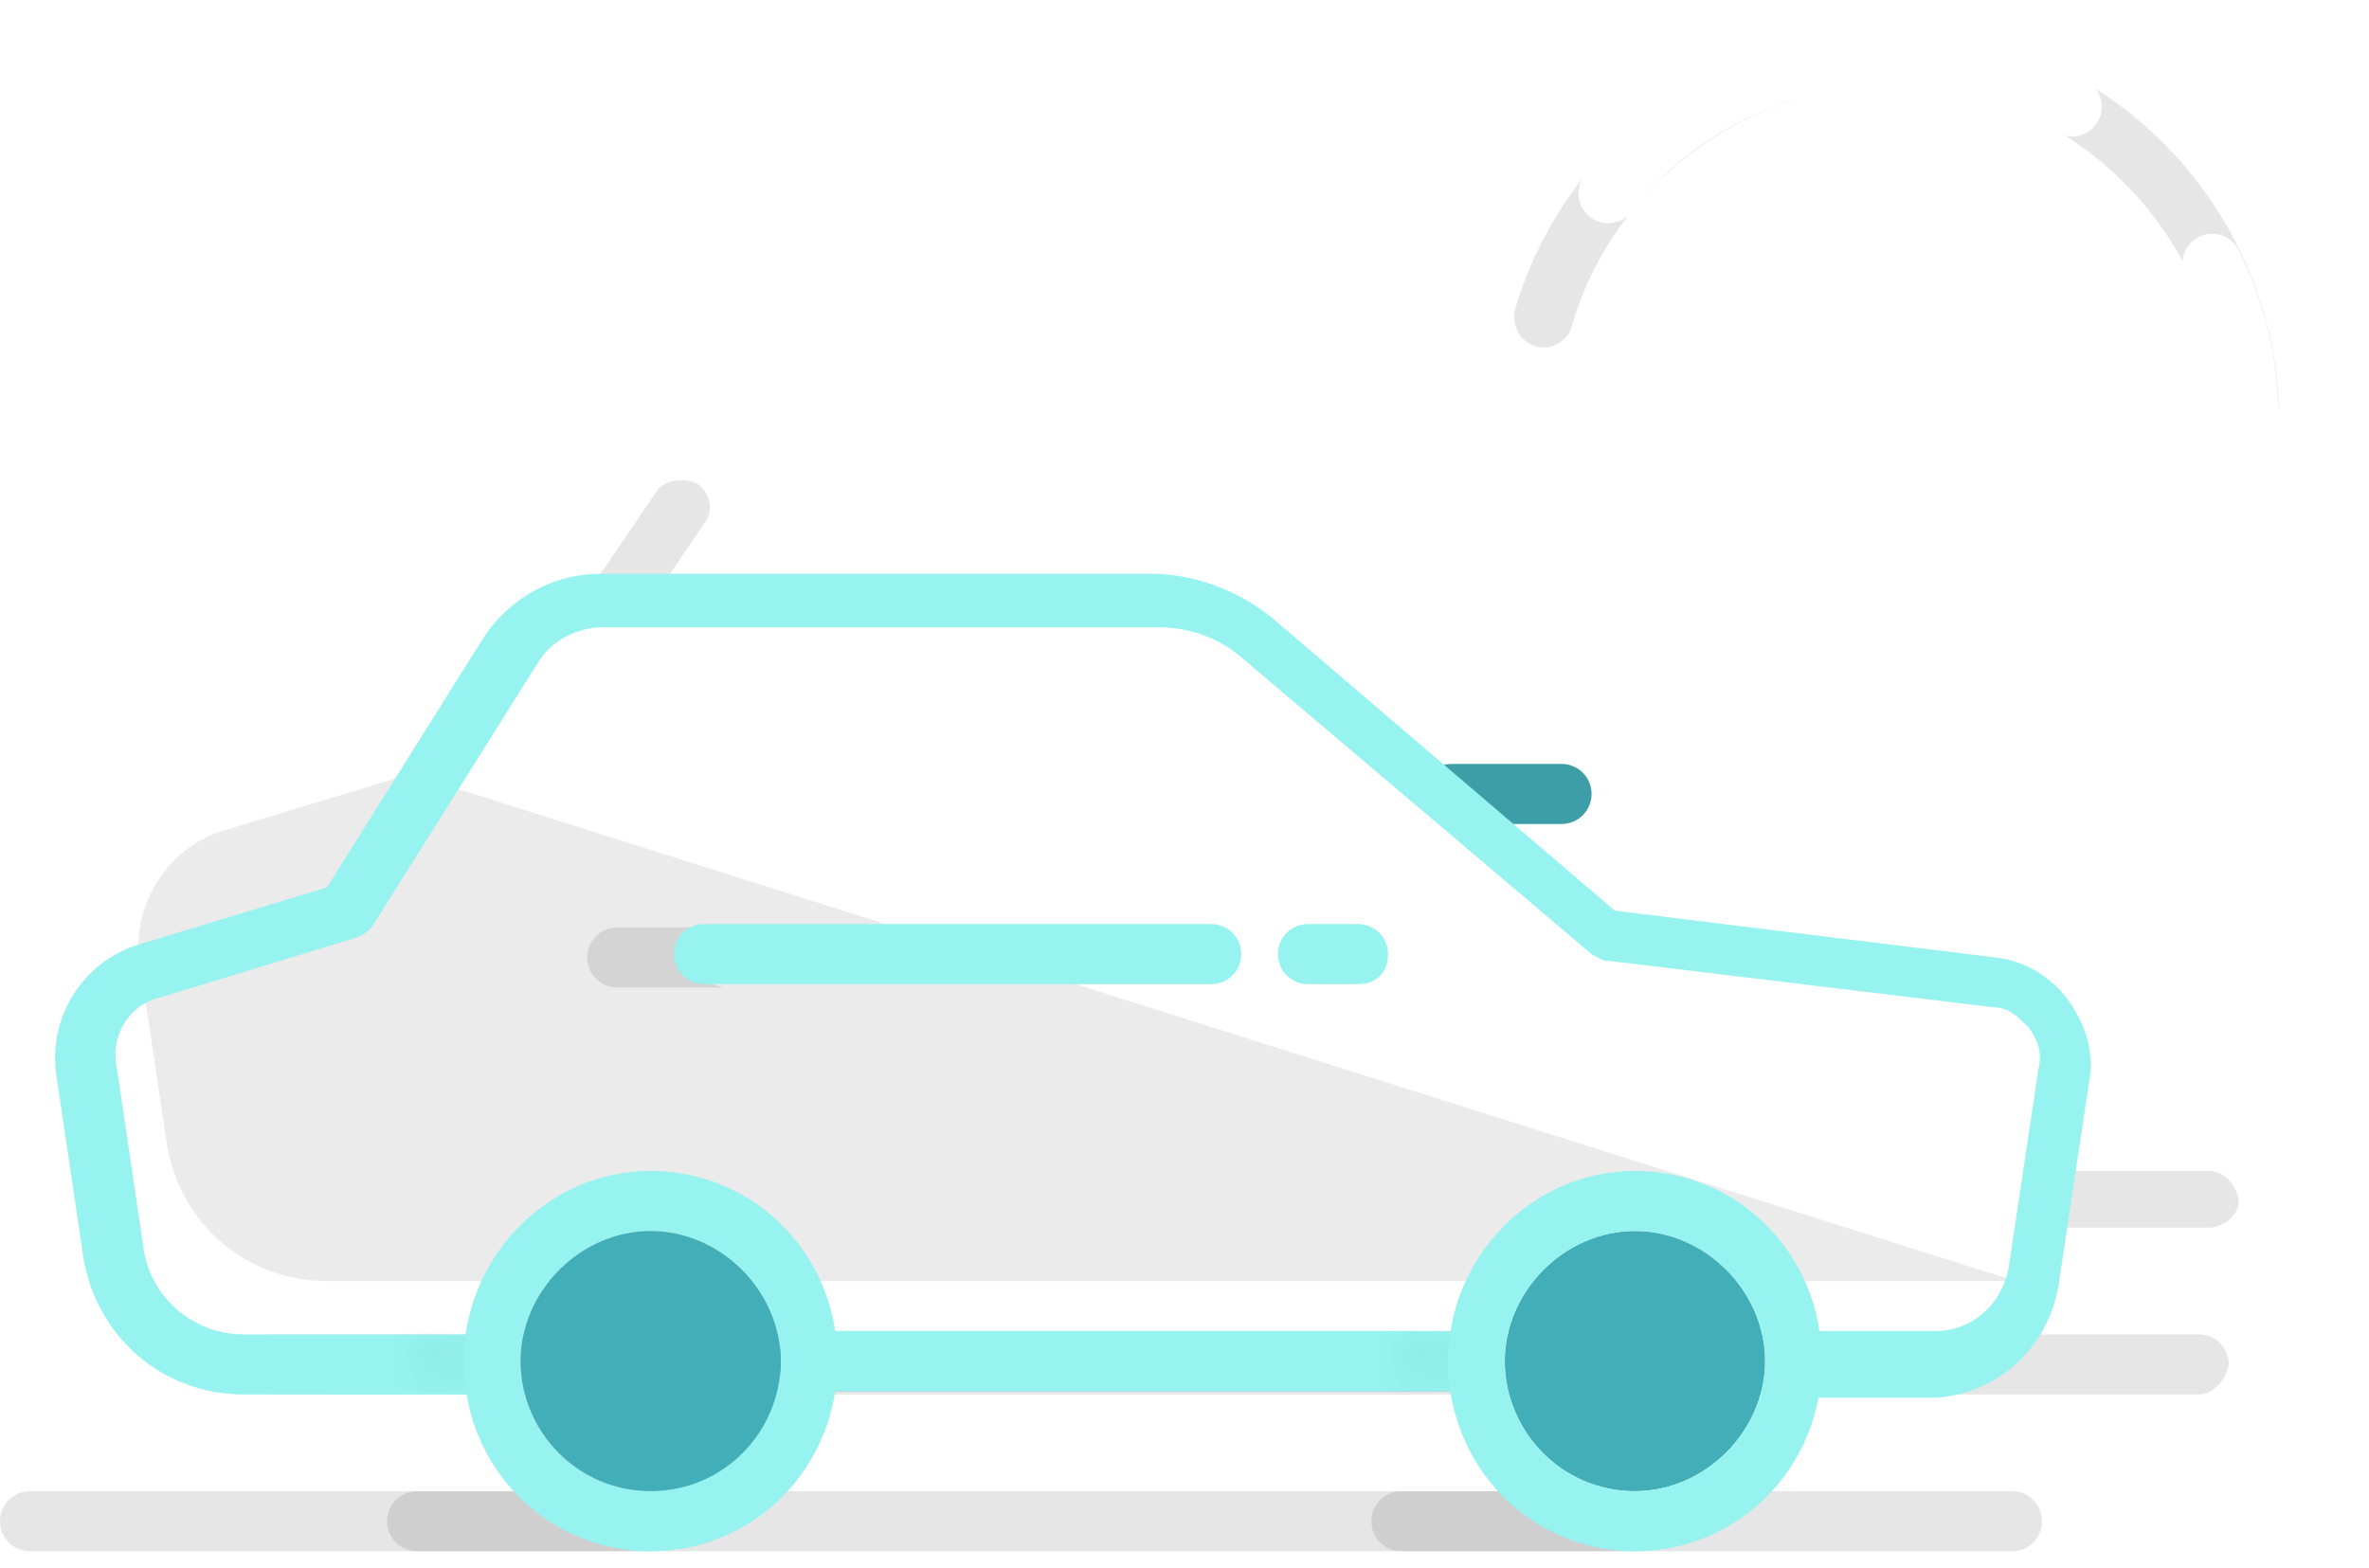 <?xml version="1.0" encoding="utf-8"?>
<!-- Generator: Adobe Illustrator 22.0.1, SVG Export Plug-In . SVG Version: 6.00 Build 0)  -->
<svg version="1.1" id="Calque_1" xmlns="http://www.w3.org/2000/svg" xmlns:xlink="http://www.w3.org/1999/xlink" x="0px" y="0px"
	 viewBox="0 0 71 47" style="enable-background:new 0 0 71 47;" xml:space="preserve">
<style type="text/css">
	.st0{fill-opacity:8.000000e-02;}
	.st1{fill:#FFFFFF;}
	.st2{fill:#3D9EA7;}
	.st3{fill:#E6E6E6;}
	.st4{fill-opacity:0.1;}
	.st5{fill:#40AAB3;}
	.st6{fill:#96F3EF;}
	.st7{filter:url(#Adobe_OpacityMaskFilter);}
	.st8{opacity:0.2;mask:url(#mask-2_1_);fill:#226065;enable-background:new    ;}
	.st9{fill:#42AEB8;}
	.st10{filter:url(#Adobe_OpacityMaskFilter_1_);}
	.st11{opacity:0.2;mask:url(#mask-4_1_);fill:#226065;enable-background:new    ;}
	.st12{fill:none;stroke:#FFFFFF;stroke-width:1.782;stroke-linecap:round;}
</style>
<path id="Fill-1" class="st0" d="M12.3,23.2l-5.6,1.7c-1.7,0.5-2.8,2.3-2.5,4L5,34.3c0.4,2.4,2.4,4.1,4.8,4.1h7.4l39,0h4.2
	L12.3,23.2z"/>
<path id="Fill-3" class="st1" d="M67.3,23.7l-12.4-1.4l-10.4-8.8c-1-0.8-2.2-1.3-3.5-1.3H23.6c-1.4,0-2.7,0.7-3.4,1.8L18,17.3
	c-0.4,0.5,0,1.3,0.6,1.4c0.3,0,0.7-0.1,0.8-0.4l2.2-3.2c0.2-0.3,0.5-0.6,0.9-0.8c0.2-0.1,0.3-0.1,0.3-0.1c0.2-0.1,0.5-0.1,0.7-0.1
	H41c0.9,0,1.7,0.3,2.3,0.9l10.6,9c0.1,0.1,0.3,0.2,0.5,0.2L67,25.4c0.5,0.1,1,0.3,1.4,0.6c0.5,0.5,0.7,1.2,0.6,1.9l-0.8,5.3
	c-0.2,1.1-1.1,1.9-2.2,1.9h-0.5c-0.4,0-0.8,0.3-0.9,0.7c-0.1,0.5,0.3,1,0.9,1h0.5c2,0,3.6-1.4,3.9-3.3l0.8-5.3
	c0.2-1.1-0.1-2.2-0.8-3C69.4,24.3,68.4,23.8,67.3,23.7z"/>
<path id="Fill-5" class="st2" d="M46.8,24.7h-3.3c-0.5,0-0.9-0.4-0.9-0.9c0-0.5,0.4-0.9,0.9-0.9h3.3c0.5,0,0.9,0.4,0.9,0.9
	C47.7,24.3,47.3,24.7,46.8,24.7"/>
<path id="Fill-7" class="st3" d="M20.9,14.5c0.4,0.3,0.5,0.8,0.2,1.2l-1.7,2.5c-0.2,0.3-0.5,0.4-0.8,0.4c-0.6-0.1-1-0.8-0.6-1.4
	l1.7-2.5C19.9,14.4,20.5,14.3,20.9,14.5"/>
<path id="Fill-9" class="st3" d="M66.2,35.1L66.2,35.1h-4.6h-0.1c-0.4,0-0.8,0.3-0.9,0.7c-0.1,0.5,0.3,1,0.9,1h0.1h4.5h0.1
	c0.4,0,0.8-0.3,0.9-0.7C67.1,35.6,66.7,35.1,66.2,35.1"/>
<path id="Fill-11" class="st4" d="M65.9,41.8H8.1c-0.5,0-0.9-0.4-0.9-0.9c0-0.5,0.4-0.9,0.9-0.9h57.8c0.5,0,0.9,0.4,0.9,0.9
	C66.7,41.4,66.3,41.8,65.9,41.8"/>
<path id="Fill-13" class="st4" d="M60.3,46.5H0.9c-0.5,0-0.9-0.4-0.9-0.9c0-0.5,0.4-0.9,0.9-0.9h59.4c0.5,0,0.9,0.4,0.9,0.9
	C61.2,46.1,60.8,46.5,60.3,46.5"/>
<path id="Fill-15" class="st4" d="M19.5,46.5h-7c-0.5,0-0.9-0.4-0.9-0.9c0-0.5,0.4-0.9,0.9-0.9h7c0.5,0,0.9,0.4,0.9,0.9
	C20.4,46.1,20,46.5,19.5,46.5"/>
<path id="Fill-17" class="st4" d="M49,46.5h-7c-0.5,0-0.9-0.4-0.9-0.9c0-0.5,0.4-0.9,0.9-0.9h7c0.5,0,0.9,0.4,0.9,0.9
	C49.9,46.1,49.5,46.5,49,46.5"/>
<path id="Fill-19" class="st5" d="M44.2,41.7h-20c-0.5,0-0.9-0.4-0.9-0.9c0-0.5,0.4-0.9,0.9-0.9h20c0.5,0,0.9,0.4,0.9,0.9
	C45.1,41.3,44.7,41.7,44.2,41.7"/>
<path id="Fill-21" class="st6" d="M44.3,41.7h-20c-0.5,0-0.9-0.4-0.9-0.9c0-0.5,0.4-0.9,0.9-0.9h20c0.5,0,0.9,0.4,0.9,0.9
	C45.1,41.3,44.7,41.7,44.3,41.7"/>
<path id="Fill-23" class="st6" d="M53.8,41.7c-0.5,0-0.9-0.4-0.9-0.9c0-0.5,0.4-0.9,0.9-0.9H58c1.1,0,2-0.8,2.2-1.9l0.9-6
	c0.1-0.4,0-0.8-0.3-1.2c-0.3-0.3-0.6-0.6-1-0.6l-11.6-1.4c-0.2,0-0.3-0.1-0.5-0.2l-10.5-8.9c-0.7-0.6-1.6-0.9-2.5-0.9H18.1
	c-0.8,0-1.6,0.4-2,1.1l-4.9,7.8c-0.1,0.2-0.3,0.3-0.5,0.4l-5.9,1.8C3.9,30.1,3.3,31,3.5,32l0.8,5.4c0.2,1.5,1.5,2.6,3,2.6h7.4
	c0.5,0,0.9,0.4,0.9,0.9c0,0.5-0.4,0.9-0.9,0.9H7.3c-2.4,0-4.4-1.7-4.8-4.1l-0.8-5.4c-0.3-1.8,0.8-3.5,2.5-4l5.6-1.7l4.7-7.5
	c0.8-1.2,2.1-1.9,3.5-1.9h16.5c1.3,0,2.6,0.5,3.6,1.3l10.3,8.8l11.4,1.4c0.9,0.1,1.7,0.6,2.2,1.3c0.5,0.7,0.8,1.6,0.6,2.5l-0.9,6
	c-0.3,1.9-1.9,3.4-3.9,3.4H53.8z"/>
<g id="Clip-27">
</g>
<defs>
	<filter id="Adobe_OpacityMaskFilter" filterUnits="userSpaceOnUse" x="11.3" y="40" width="4.8" height="1.8">
		<feColorMatrix  type="matrix" values="1 0 0 0 0  0 1 0 0 0  0 0 1 0 0  0 0 0 1 0"/>
	</filter>
</defs>
<mask maskUnits="userSpaceOnUse" x="11.3" y="40" width="4.8" height="1.8" id="mask-2_1_">
	<g class="st7">
		<path id="path-1_1_" class="st1" d="M12.4,40.8c0,3.9,3.2,7.2,7.1,7.2c3.9,0,7.1-3.2,7.1-7.2c0-4-3.2-7.2-7.1-7.2
			C15.6,33.7,12.4,36.9,12.4,40.8 M14.6,40.8c0-2.7,2.2-4.9,4.9-4.9c2.7,0,4.9,2.2,4.9,4.9c0,2.7-2.2,4.9-4.9,4.9
			C16.8,45.8,14.6,43.6,14.6,40.8"/>
	</g>
</mask>
<path id="Fill-26" class="st8" d="M15.2,41.7h-3c-0.5,0-0.9-0.4-0.9-0.9c0-0.5,0.4-0.9,0.9-0.9h3c0.5,0,0.9,0.4,0.9,0.9
	C16.1,41.3,15.7,41.7,15.2,41.7"/>
<path id="Fill-29" class="st6" d="M19.5,36.9c-2.1,0-3.9,1.8-3.9,3.9s1.7,3.9,3.9,3.9c2.1,0,3.9-1.8,3.9-3.9S21.6,36.9,19.5,36.9
	 M19.5,46.5c-3.1,0-5.6-2.5-5.6-5.7c0-3.1,2.5-5.7,5.6-5.7c3.1,0,5.6,2.5,5.6,5.7C25.1,44,22.6,46.5,19.5,46.5"/>
<path id="Fill-31" class="st9" d="M49,36.9c-2.1,0-3.9,1.8-3.9,3.9s1.7,3.9,3.9,3.9c2.1,0,3.9-1.8,3.9-3.9S51.1,36.9,49,36.9"/>
<path id="Fill-33" class="st4" d="M20.8,28.7c0-0.5,0.4-0.9,0.9-0.9h-3.2c-0.5,0-0.9,0.4-0.9,0.9c0,0.5,0.4,0.9,0.9,0.9h3.2
	C21.2,29.5,20.8,29.2,20.8,28.7"/>
<path id="Fill-35" class="st6" d="M40.7,29.5h-1.5c-0.5,0-0.9-0.4-0.9-0.9c0-0.5,0.4-0.9,0.9-0.9h1.5c0.5,0,0.9,0.4,0.9,0.9
	C41.6,29.2,41.2,29.5,40.7,29.5"/>
<path id="Fill-37" class="st4" d="M68.3,12.2C68.1,6.6,63.9,1.9,58.5,1c-6-1-11.5,2.8-13.1,8.3c-0.1,0.5,0.2,1,0.7,1.1
	c0.4,0.1,0.9-0.2,1-0.6c1.4-4.9,6.5-8.2,11.8-7c4.2,1,7.4,4.7,7.7,9.1L68.3,12.2z"/>
<path id="Fill-39" class="st1" d="M52.5,11.4c-0.7,0-1.3,0.6-1.3,1.3c0,0.7,0.6,1.3,1.3,1.3h2.8v2.8c0,0.7,0.6,1.3,1.3,1.3
	c0.7,0,1.3-0.6,1.3-1.3v-2.8h2.8c0.7,0,1.3-0.6,1.3-1.3c0-0.7-0.6-1.3-1.3-1.3h-2.8V8.5c0-0.7-0.6-1.3-1.3-1.3
	c-0.7,0-1.3,0.6-1.3,1.3v2.8H52.5z"/>
<g id="Clip-43">
</g>
<defs>
	<filter id="Adobe_OpacityMaskFilter_1_" filterUnits="userSpaceOnUse" x="40.8" y="40" width="4.8" height="1.8">
		<feColorMatrix  type="matrix" values="1 0 0 0 0  0 1 0 0 0  0 0 1 0 0  0 0 0 1 0"/>
	</filter>
</defs>
<mask maskUnits="userSpaceOnUse" x="40.8" y="40" width="4.8" height="1.8" id="mask-4_1_">
	<g class="st10">
		<path id="path-3_1_" class="st1" d="M41.9,40.8c0,3.9,3.2,7.2,7.1,7.2c3.9,0,7.1-3.2,7.1-7.2c0-4-3.2-7.2-7.1-7.2
			C45.1,33.7,41.9,36.9,41.9,40.8 M44.1,40.8c0-2.7,2.2-4.9,4.9-4.9c2.7,0,4.9,2.2,4.9,4.9c0,2.7-2.2,4.9-4.9,4.9
			C46.3,45.8,44.1,43.6,44.1,40.8"/>
	</g>
</mask>
<path id="Fill-42" class="st11" d="M44.7,41.7h-3c-0.5,0-0.9-0.4-0.9-0.9c0-0.5,0.4-0.9,0.9-0.9h3c0.5,0,0.9,0.4,0.9,0.9
	C45.6,41.3,45.2,41.7,44.7,41.7"/>
<path id="Fill-45" class="st9" d="M19.5,36.9c-2.1,0-3.9,1.8-3.9,3.9s1.7,3.9,3.9,3.9s3.9-1.8,3.9-3.9S21.6,36.9,19.5,36.9"/>
<path id="Fill-47" class="st6" d="M49,36.9c-2.1,0-3.9,1.8-3.9,3.9s1.7,3.9,3.9,3.9c2.1,0,3.9-1.8,3.9-3.9S51.1,36.9,49,36.9
	 M49,46.5c-3.1,0-5.6-2.5-5.6-5.7c0-3.1,2.5-5.7,5.6-5.7c3.1,0,5.6,2.5,5.6,5.7C54.6,44,52.1,46.5,49,46.5"/>
<path id="Stroke-51" class="st12" d="M62.1,3.2c-1.6-1-3.5-1.5-5.5-1.5c-3.4,0-6.5,1.6-8.4,4.1"/>
<path id="Stroke-53" class="st12" d="M64.7,19.8c1.7-1.9,2.7-4.4,2.7-7.2c0-1.7-0.4-3.3-1.1-4.7"/>
<path id="Fill-55" class="st6" d="M21.1,29.5c-0.5,0-0.9-0.4-0.9-0.9c0-0.5,0.4-0.9,0.9-0.9h15.2c0.5,0,0.9,0.4,0.9,0.9
	c0,0.5-0.4,0.9-0.9,0.9H21.1z"/>
</svg>
